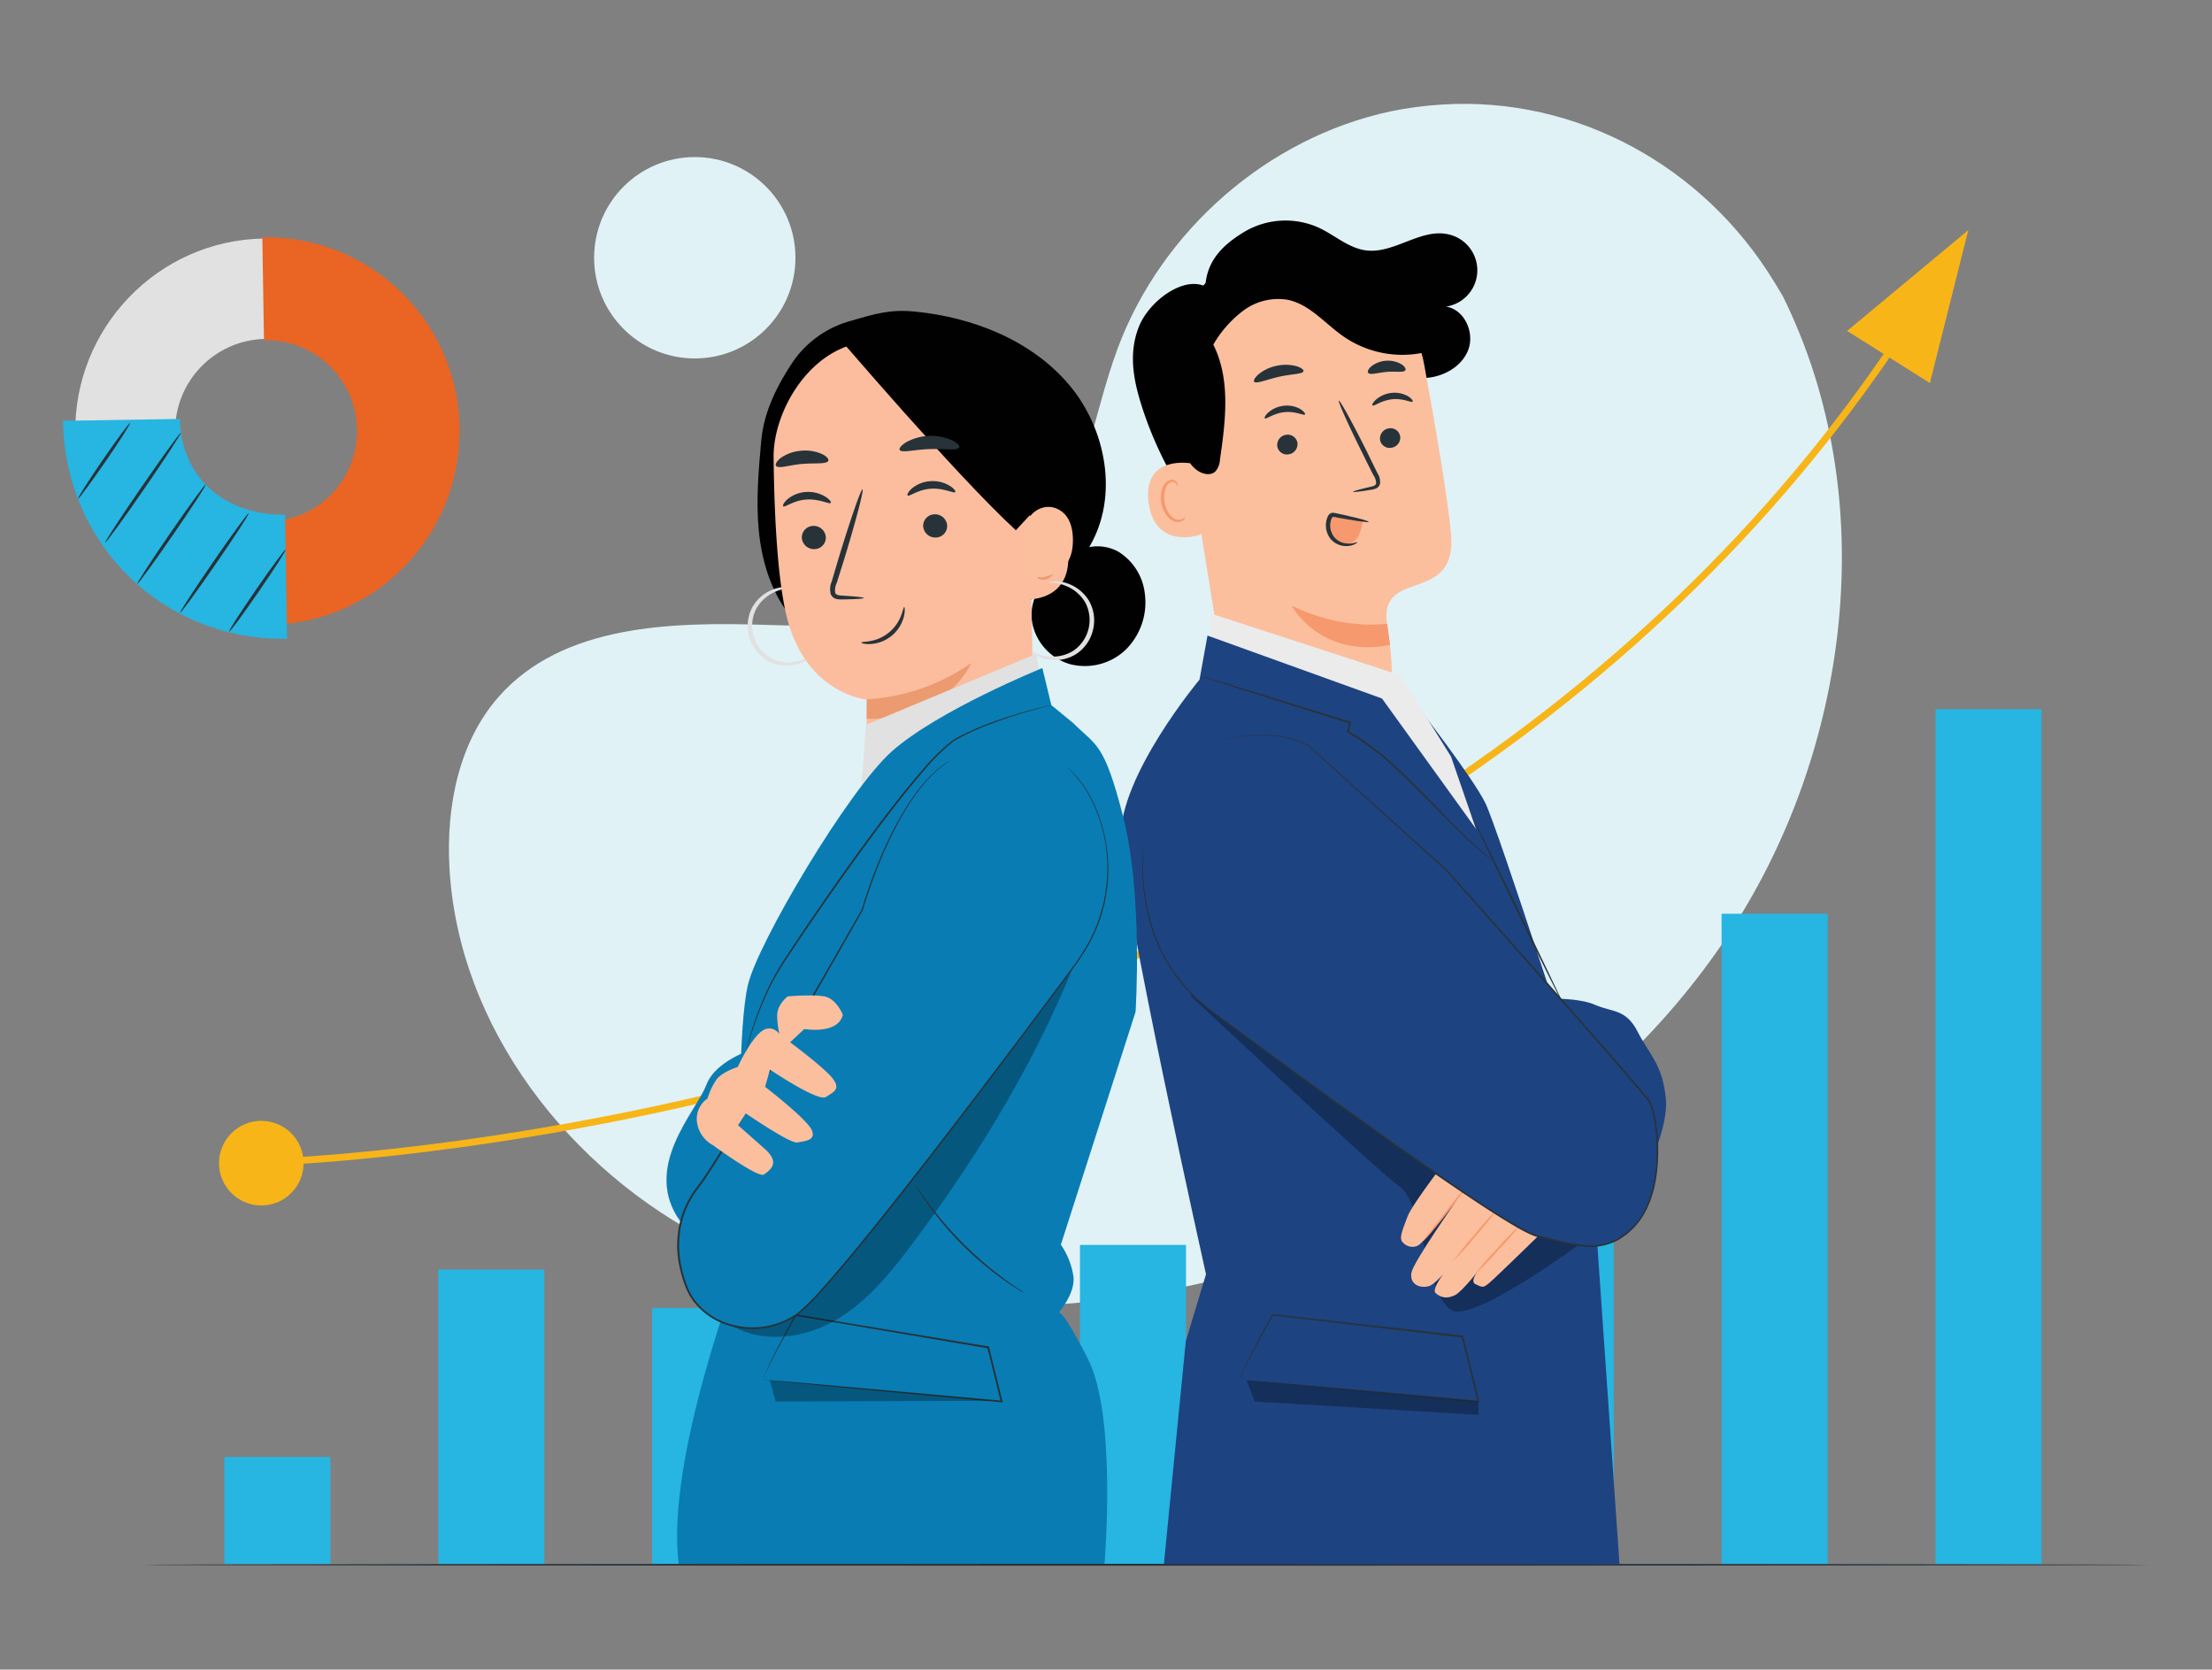 <svg id="Layer_1" data-name="Layer 1" xmlns="http://www.w3.org/2000/svg" viewBox="0 0 429.36 324"><rect x="0" y="0" width="429.36" height="324" fill="#808080" stroke="none"/><defs><style>.cls-1{fill:#273339}.cls-2{fill:#010101}.cls-3{fill:#f7996e}.cls-6{fill:#fbbf9e}.cls-7{fill:#27b5e2}.cls-8{fill:#1e4381}.cls-9{opacity:.3}.cls-10{fill:#e0e1e0}.cls-11{fill:#f8b518}.cls-12{fill:#fbbd9e}.cls-13{fill:#ec9a6f}.cls-14{fill:#097cb4}.cls-15{fill:#e0f2f6}</style></defs><g id="freepik--background-simple--inject-2"><path class="cls-15" d="m346.06 57.47-1.62-2.67c-13.69-22.56-38.45-36.17-64.55-34.51-3.36.2-6.71.65-10.01 1.33-23.73 5.08-44.38 23.02-52.94 46.01-5.03 13.51-6.44 29.08-16.02 39.81-12.39 13.99-33.49 14.43-52.05 13.83-18.56-.6-39.68-.09-52.06 13.93-7.75 8.78-10.21 21.26-9.58 33.02 1.65 31.13 23.36 58.96 50.93 72.8 27.57 13.83 60.1 15.06 90.26 9.01 42.29-8.53 82.51-31.94 106.68-68.07 24.17-36.13 30.3-85.46 10.95-124.49Z"/><circle class="cls-15" cx="134.86" cy="50.02" r="19.54"/></g><g id="freepik--chart-2--inject-2"><path class="cls-7" transform="rotate(-180 178.395 286.685)" d="M168.1 269.84h20.59v33.7H168.1z"/><path class="cls-7" transform="rotate(-180 95.365 274.95)" d="M85.07 246.36h20.59v57.17H85.07z"/><path class="cls-7" transform="rotate(-180 53.845 293.14)" d="M43.55 282.76h20.59v20.77H43.55z"/><path class="cls-7" transform="rotate(-180 136.885 278.67)" d="M126.59 253.82h20.59v49.71h-20.59z"/><path class="cls-7" transform="rotate(-180 219.915 272.565)" d="M209.62 241.6h20.59v61.94h-20.59z"/><path class="cls-7" transform="rotate(-180 261.425 263.69)" d="M251.13 223.85h20.59v79.68h-20.59z"/><path class="cls-7" transform="rotate(-180 302.94 253.82)" d="M292.64 204.11h20.59v99.43h-20.59z"/><path class="cls-7" transform="rotate(-180 344.465 240.42)" d="M334.17 177.31h20.59v126.21h-20.59z"/><path class="cls-7" transform="rotate(-180 385.98 220.57)" d="M375.68 137.61h20.59v165.91h-20.59z"/><path class="cls-11" d="M59.03 225.82c-5.25.35-8.18.42-8.31.42l-.02-1.33c.55-.02 55.72-1.31 122.65-22.42 39.29-12.4 74.88-29.1 105.79-49.64 38.62-25.67 69.99-57.44 93.25-94.44l1.13.71c-23.36 37.16-54.87 69.08-93.66 94.85-31.02 20.61-66.73 37.37-106.15 49.8-51.9 16.37-96.76 20.86-114.67 22.05Z"/><circle class="cls-11" cx="50.72" cy="225.72" r="8.21"/><path class="cls-11" d="m382.06 44.65-23.53 19.57 16.07 10.11 7.46-29.68z"/></g><path class="cls-1" d="M417.14 303.67c0 .1-87.24.17-194.8.17s-194.86-.07-194.86-.17 87.18-.2 194.81-.2 194.85.11 194.85.2Z" id="freepik--Table--inject-2"/><g id="freepik--character-2--inject-2"><path class="cls-2" d="M233.96 55.6c.29-5.01 3.37-8.1 7.69-10.68 4.42-2.57 9.82-2.82 14.46-.67 3.04 1.44 5.69 3.91 9.02 4.34 5.49.71 10.68-4.38 16.06-3.1 3.84.87 6.25 4.69 5.39 8.53a7.122 7.122 0 0 1-5.91 5.48c3.59.53 5.63 5.07 4.3 8.45-1.33 3.38-5.1 5.34-8.73 5.42s-7.12-1.41-10.26-3.23-6.07-4-9.34-5.58c-3.27-1.58-7.04-2.48-10.55-1.55-4.75 1.26-8.12 5.75-9.34 10.5-1.23 4.76-.71 9.78.03 14.64.74 4.86 1.68 9.76 1.21 14.68.03.58-.21 1.15-.67 1.51-.73.4-1.56-.29-2.1-.93a72.229 72.229 0 0 1-13.6-24.59c-1.66-5.21-2.57-10.28-.58-15.35 1.99-5.07 8.68-9.94 12.91-7.88"/><path class="cls-6" d="m229.34 79.84 8.01 49.55c1.5 9.25 7.51 18.19 22.02 15.15 12.39-3.58 11.47-12.5 9.86-23.5s13.64-3.55 12.42-17.42c-.59-6.67-2.93-20.41-5.19-32.78-2.43-13.29-14.67-22.49-28.11-21.13l-1.33.13c-14.3 2.29-20.36 15.74-17.67 30Z"/><path class="cls-3" d="M269.26 121.03s-8.68 1.39-18.57-3.52c0 0 5.44 10.3 19.14 7.66l-.57-4.14Z"/><path class="cls-1" d="M271.79 84.71c.11 1.07-.65 2.03-1.71 2.18-1.03.19-2.02-.49-2.21-1.52v-.05c-.11-1.07.64-2.03 1.7-2.19 1.03-.19 2.02.5 2.21 1.53v.05ZM274.2 77.93c-.22.28-1.84-.67-3.96-.45s-3.58 1.44-3.84 1.2c-.12-.1.08-.59.71-1.15.86-.73 1.92-1.18 3.04-1.29 1.1-.12 2.22.12 3.18.67.71.45.97.9.87 1.03ZM251.84 85.98c.11 1.07-.64 2.03-1.7 2.19-1.03.19-2.02-.5-2.21-1.53 0-.02 0-.05-.01-.07a2 2 0 0 1 1.71-2.19c1.03-.18 2.02.51 2.21 1.54 0 .02 0 .04.01.06ZM253.31 80.43c-.22.28-1.83-.67-3.96-.45-2.13.21-3.58 1.44-3.84 1.2-.13-.11.07-.59.71-1.16a5.45 5.45 0 0 1 3.04-1.28c1.1-.12 2.22.11 3.18.67.7.45.97.9.86 1.03ZM262.63 95.44c0-.12 1.27-.48 3.39-.97.54-.11 1.04-.27 1.09-.67 0-.57-.19-1.12-.52-1.58-.65-1.26-1.31-2.59-2-4-2.83-5.67-4.93-10.35-4.71-10.46s2.71 4.39 5.53 10.06c.67 1.39 1.33 2.73 1.96 4 .41.62.58 1.37.49 2.11-.12.41-.42.73-.81.88-.29.11-.6.19-.91.23-2.17.37-3.5.51-3.52.39ZM253.02 72.03c-.15.59-2.31.53-4.77 1.09s-4.42 1.43-4.81.95c-.17-.23.13-.81.88-1.46a8.15 8.15 0 0 1 3.47-1.62 8.22 8.22 0 0 1 3.82.06c.95.28 1.46.69 1.4.97ZM272.79 71.85c-.32.52-1.84.17-3.6.32s-3.22.67-3.62.18c-.18-.23 0-.74.61-1.26a5.274 5.274 0 0 1 5.83-.41c.67.43.93.91.78 1.17Z"/><path class="cls-6" d="M231.5 89.98c-.25-.08-9.8-1.86-8.54 7.58 1.25 9.44 10.47 6.23 10.45 5.96s-1.91-13.54-1.91-13.54Z"/><path class="cls-3" d="M230.05 100.33s-.15.13-.41.3c-.37.22-.81.29-1.22.19-1.05-.23-2.1-1.71-2.37-3.4-.13-.81-.08-1.63.15-2.42.1-.62.5-1.16 1.07-1.42.38-.16.82-.02 1.03.33.17.25.13.44.18.45s.18-.19.05-.57a1 1 0 0 0-.45-.54c-.29-.16-.62-.21-.94-.12-.77.26-1.35.9-1.53 1.69-.29.87-.37 1.8-.22 2.71.31 1.9 1.53 3.54 2.94 3.76.53.08 1.08-.08 1.47-.45.25-.26.27-.51.24-.51Z"/><path class="cls-2" d="M275.36 57.91c-1.51-2.6-3.92-4.55-6.49-6.11a30.96 30.96 0 0 0-18.55-4.6c-6.53.51-12.61 3.53-16.95 8.44a26.701 26.701 0 0 0-5.95 14.12c-.54 5.16-.04 10.38 1.45 15.35.62 2.19 1.46 4.44 3.19 5.92 1.08.92 2.82 1.43 3.86.45.54-.65.85-1.45.88-2.3 1.09-7.49 2.1-15.53-1.29-22.3 1.5-2.61 3.51-4.88 5.92-6.67 2.44-1.79 5.5-2.52 8.49-2.04 4.35.88 7.34 4.73 11.03 7.24a20.089 20.089 0 0 0 18.17 2.22l-3.76-9.7Z"/><path class="cls-3" d="M264.5 101.19c-.11.9-.35 1.77-.71 2.6a3.16 3.16 0 0 1-1.95 1.75c-.96.21-1.95-.09-2.64-.79-.67-.7-1.1-1.6-1.23-2.56-.14-.86.04-1.96.86-2.23.35-.09.72-.09 1.07 0l4.82.87"/><path class="cls-1" d="M263.49 105.22c-.05-.13-.94.46-2.43.2-.84-.14-1.6-.58-2.13-1.25-.62-.83-.86-1.88-.67-2.9.05-.26.14-.51.25-.74.13-.22.11-.21.3-.22s.51.09.77.13l.79.14c1.03.19 1.96.34 2.74.46 1.57.24 2.55.33 2.57.23s-.91-.4-2.46-.79c-.77-.19-1.69-.41-2.71-.63l-.79-.17c-.29-.07-.58-.13-.88-.17-.23-.02-.47.03-.67.16-.18.12-.32.29-.41.49-.15.3-.25.62-.32.95-.25 1.25.07 2.54.87 3.52.68.78 1.64 1.26 2.67 1.33.66.07 1.33-.04 1.94-.33.4-.19.57-.39.55-.43Z"/><path class="cls-8" d="M275.74 137.84s10.12 13.06 12.56 17.97c2.44 4.91 19.89 59.1 19.89 59.1l-7.57 3.18-24.88-80.25Z"/><path style="fill:#ebebeb" d="M235 125.61v-6.55l36.79 11.97 9.85 15.77 7.6 22.03-21.29-32L235 125.61z"/><path class="cls-8" d="M232.82 131.9s-15.6 18.69-15.27 30.81c.33 11.95 16.54 84.58 16.54 84.58l-3.92 12.98-4.25 43.26h88.43l-6.15-88.63c-.98-.05-19.35-50.79-19.35-50.79l-20.6-28.56-33.87-12.21-1.55 8.56Z"/><path class="cls-8" d="M300.2 193.8s6.19-.24 9.42 1.2c3.23 1.44 5.96.72 8.24 5.19 2.28 4.46 4.95 6.49 5.51 13.26.56 6.77-6.75 22.47-11.59 24.69-4.83 2.22-11.59-44.34-11.59-44.34Z"/><g class="cls-9"><path class="cls-2" d="M231.03 193.18s36.15 33.94 40.75 37.18c4.6 3.24 5.28 23.77 10.95 24.16 5.67.39 24.03-13.19 24.03-13.19l-54.38-51.23-21.34 3.08Z"/></g><path class="cls-6" d="M281.94 223.57s-7.86 10.06-8.76 12.58-1.78 4.2-.81 5.04c.71.75 1.81.98 2.76.58 1.28-.49 7.6-8.83 7.6-8.83s-8.38 11.95-8.76 14.01c-.38 2.06 1.26 3.06 3.18 2.7 1.92-.36 5.58-5.76 5.58-5.76s-5.19 6.01-4.09 7.02c1.09 1.01 2.36 1.14 3.8.42s5.1-5.46 5.1-5.46-2.52 2.67-1.14 3.34 1.5.73 2.7-.26c1.2-.99 11.8-11.35 11.8-11.35l-6.67-4.58-12.27-9.46Z"/><path class="cls-3" d="M285.16 229.72c-.37.59-.78 1.15-1.23 1.68l-3.07 4c-1.2 1.55-2.33 2.94-3.18 3.91-.43.55-.91 1.05-1.44 1.51.38-.59.8-1.14 1.25-1.67l3.1-3.96c1.2-1.55 2.32-2.95 3.15-3.94.42-.56.9-1.07 1.42-1.53ZM290.73 234.53a67.862 67.862 0 0 1-4.19 5.22 65.9 65.9 0 0 1-4.46 4.99c1.3-1.81 2.7-3.55 4.19-5.22a65.9 65.9 0 0 1 4.46-4.99ZM295.2 237.56a65.875 65.875 0 0 1-4.39 5.05c-1.47 1.69-3.03 3.3-4.67 4.82 1.38-1.76 2.84-3.44 4.39-5.05 1.47-1.69 3.03-3.3 4.67-4.82Z"/><path class="cls-8" d="M237.6 143.52c5.08-1.07 11.53-1.52 16.44 1.26l26.82 24.2s37.81 42.41 39.29 44.77c1.48 2.36 3.48 16.32-2.25 23.44-5.73 7.11-12.19 4.38-19.53 2.7-5.81-1.33-46.46-31.2-63.17-43.61a31.928 31.928 0 0 1-11.88-17.35 38.45 38.45 0 0 1-1.33-13.79"/><path class="cls-1" d="M221.99 165.19s0 .24-.05.7-.07 1.14-.08 2.04c0 2.62.26 5.24.79 7.82.36 1.86.85 3.69 1.47 5.48.75 2.13 1.73 4.16 2.93 6.07 1.37 2.19 3 4.21 4.85 6.01 1.94 1.95 4.36 3.59 6.81 5.42 9.85 7.25 21.59 15.87 34.81 25.18 3.34 2.32 6.71 4.67 10.22 7.05 3.5 2.38 7.11 4.77 10.9 6.97.95.55 1.93 1.04 2.93 1.48.51.21 1.03.37 1.57.47l1.63.39c2.16.61 4.37 1.05 6.6 1.33 2.25.28 4.54-.14 6.55-1.19 2-1.15 3.66-2.78 4.85-4.76 1.93-3.34 2.64-7.21 2.76-10.97.08-1.88 0-3.76-.23-5.63-.11-.92-.27-1.84-.46-2.74-.17-.89-.47-1.76-.9-2.56-1.09-1.44-2.34-2.83-3.5-4.22l-3.55-4.1-6.97-7.96-25.15-28.42-26.79-24.24a16.89 16.89 0 0 0-6.87-2c-1.75-.14-3.51-.13-5.26.05-1.41.14-2.48.32-3.19.44l-.8.15c-.18.03-.27.04-.27.04s.36-.09 1.07-.23c.71-.15 1.78-.33 3.19-.48 1.75-.19 3.52-.22 5.28-.09 2.43.17 4.79.85 6.94 2l26.86 24.15c7.53 8.43 16.02 17.99 25.19 28.38l6.98 7.96 3.55 4.1c1.19 1.39 2.4 2.75 3.54 4.25.13.21.25.44.34.67.09.22.16.44.24.67.15.45.25.9.37 1.33.2.91.35 1.84.47 2.78.23 1.88.31 3.78.23 5.68-.13 3.79-.84 7.71-2.82 11.13a13.784 13.784 0 0 1-4.97 4.89 11.575 11.575 0 0 1-6.74 1.23c-2.26-.28-4.49-.72-6.67-1.33l-1.63-.39c-.55-.11-1.09-.27-1.62-.49-1.02-.45-2.01-.96-2.97-1.52-3.82-2.22-7.41-4.62-10.92-6.98-3.51-2.36-6.91-4.74-10.22-7.07-13.22-9.34-24.95-17.96-34.78-25.24-2.44-1.84-4.86-3.49-6.81-5.46-1.86-1.82-3.5-3.86-4.87-6.08a31.724 31.724 0 0 1-2.92-6.11c-.61-1.8-1.09-3.64-1.45-5.51a38.2 38.2 0 0 1-.72-7.84c.03-.9.11-1.8.25-2.69ZM290 167.22l-.15-.09-.43-.32c-.36-.29-.93-.67-1.6-1.26-1.38-1.12-3.27-2.86-5.53-5.09s-4.88-4.95-7.86-7.9c-1.49-1.46-3.06-3-4.78-4.5a49.379 49.379 0 0 0-5.54-4.33c-.81-.59-1.7-1.03-2.52-1.53l-.12-.07v-.12c.14-.61.28-1.21.41-1.8l.11.2-20.52-6.45-6.08-1.95-1.63-.54-.43-.15-.14-.06h.15l.43.12 1.66.48 6.11 1.86 20.58 6.35.15.05-.03.15c-.13.59-.27 1.19-.41 1.8l-.09-.19c.83.51 1.73.96 2.54 1.55a49.97 49.97 0 0 1 5.57 4.36c1.72 1.51 3.29 3.06 4.79 4.53 2.96 2.97 5.56 5.71 7.8 7.95s4.1 4 5.45 5.16c.67.6 1.21 1.01 1.56 1.33l.41.34s.09.08.13.12Z"/><path class="cls-1" d="M303.27 194.54c-.28-.44-.53-.9-.75-1.37l-1.93-3.83c-1.62-3.25-3.82-7.74-6.23-12.72-2.42-4.98-4.58-9.5-6.13-12.77-.75-1.62-1.37-2.93-1.82-3.89-.19-.43-.35-.79-.47-1.07-.06-.12-.11-.25-.15-.38.08.11.15.23.21.35.14.27.32.61.53 1.03.47.95 1.13 2.25 1.92 3.84 1.62 3.29 3.8 7.77 6.22 12.73l6.14 12.77 1.84 3.88c.23.47.44.94.63 1.43ZM240.78 267.76h.24l.67.05 2.67.21 9.76.84 32.91 2.96-.19.21-2.14-8.6c-.33-1.33-.67-2.67-.99-4l.15.13-36.84-4.28.11-.06c-2.16 3.84-3.83 6.93-4.92 9.08a38.73 38.73 0 0 0-1.17 2.5c-.09.22-.17.44-.23.67-.02.08-.03.15-.03.23-.02-.32.05-.64.2-.93.22-.59.6-1.45 1.13-2.54 1.05-2.17 2.67-5.28 4.83-9.14l.04-.07h.07l36.85 4.16h.12v.12l.99 4c.72 2.94 1.43 5.81 2.12 8.57l.06.23h-.24l-32.98-3.08-9.72-.94-2.6-.27-.67-.07c-.06.01-.13.01-.19 0Z"/><g class="cls-9"><path class="cls-2" d="m241.98 267.87 1.58 4.11 43.43 2.59v-2.59l-45.01-4.11z"/></g></g><g id="freepik--character-1--inject-2"><path class="cls-2" d="M211.5 106.05c-4.09 7.01-11.68 11.42-19.56 13.42s-16.11 1.9-24.22 1.79l-14.74-2.25c-3.47-4.62-5.16-10.4-5.71-16.16-.54-5.76-.03-11.57.49-17.34.5-5.61 3.13-10.83 6.28-15.5 2.73-3.85 6.73-6.61 11.3-7.8 4.55-1.33 7.55-2.22 12.27-1.74 11.22 1.1 22.52 5.54 29.83 14.12 7.32 8.59 9.75 21.73 4.06 31.45Z"/><path class="cls-10" d="M153.69 128.53c-1.47.1-2.94-.22-4.23-.94a7.212 7.212 0 0 1-2.72-9.35 7.6 7.6 0 0 1 3.06-3.07c2.27-1.22 3.97-1.01 3.98-1.06s-.39-.18-1.15-.2c-1.08 0-2.15.24-3.12.71a7.848 7.848 0 0 0-3.49 3.23 7.81 7.81 0 0 0 3.03 10.4 7.8 7.8 0 0 0 4.69.85c1.07-.14 2.1-.53 3-1.12.64-.42.87-.79.87-.79-.08-.16-1.37 1.05-3.92 1.33Z"/><path class="cls-2" d="M218.57 126.02a11.49 11.49 0 0 1-10.89 2.86 10.417 10.417 0 0 1-7.38-8.36 9.463 9.463 0 0 1 5.28-9.67l2.25-2.8c2.34-2.37 6.35-2.62 9.26-.98 2.88 1.79 4.77 4.8 5.13 8.17.52 3.97-.83 7.95-3.66 10.78Z"/><path class="cls-12" d="m165.7 174.52 2.9 10.31 32.18-40.13-1.39-66.56a5.45 5.45 0 0 0-5.28-5.15l-19.77-7.39-5.1.7c-11.51.31-19.19 13.17-19.08 22.49.12 10.36.67 23 2.48 30.6 3.61 15.29 15.61 16.39 15.61 16.37s-.04 4.2-.03 9.35l-2.51 29.41Z"/><path class="cls-13" d="M168.23 139.49c15.6.29 20.31-10.84 20.31-10.84a39.52 39.52 0 0 1-20.3 7.07v3.77Z"/><path class="cls-12" d="M197.36 116.15c.04.3 10.83 1.62 9.95-8.93-.63-7.71-6.12-7.55-9.13-6.84-1.12.26-2.26 3.08-2.16 4.23.28 3.98 1.3 11.24 1.34 11.54Z"/><path class="cls-13" d="M201.53 112.23c.52.31 1.14.36 1.7.14 1.48-.57 2.42-2.64 2.31-4.77a6.178 6.178 0 0 0-.88-2.89 2.586 2.586 0 0 0-2.05-1.48c-.37-.02-.73.11-1 .35-.2.18-.32.43-.36.69-.05.45.13.62.19.6s-.03-.22.09-.53c.16-.43.6-.67 1.05-.59.68.16 1.24.64 1.49 1.29.43.79.67 1.66.73 2.55.11 1.91-.69 3.75-1.77 4.25-.43.22-.92.26-1.37.12-.32-.12-.52-.24-.52-.24 0 .02.02.26.39.5Z"/><path class="cls-2" d="M205.01 79.67c.05-10.15-16.36-14.14-25-15.43-5.59-.68-11.27.05-16.51 2.13-1.3-1.63 21.88 25.67 33.68 36.53l2.63-2.83s5.16-10.24 5.2-20.39Z"/><path class="cls-10" d="M204.1 127.42c1.48.05 2.94-.34 4.2-1.11a7.228 7.228 0 0 0 2.34-9.41 7.605 7.605 0 0 0-3.18-2.95c-2.3-1.12-4.01-.84-4.03-.89s.38-.19 1.14-.25a7.26 7.26 0 0 1 3.15.61c1.5.64 2.76 1.72 3.62 3.1 1.02 1.75 1.3 3.82.8 5.78a7.635 7.635 0 0 1-3.42 4.73c-1.4.82-3.03 1.19-4.65 1.04a7.275 7.275 0 0 1-3.05-.96c-.69-.4-.93-.75-.93-.75.07-.16 1.41 1 4.01 1.06Z"/><path class="cls-1" d="M155.64 104.33a2.352 2.352 0 0 0 2.42 2.23c1.24 0 2.25-1.01 2.24-2.25v-.02a2.352 2.352 0 0 0-2.42-2.23c-1.24 0-2.25 1.01-2.24 2.25v.02ZM152.03 98.25c.31.28 2-1.15 4.52-1.31 2.52-.16 4.45.98 4.71.65.13-.15-.21-.68-1.06-1.21-1.14-.69-2.46-1-3.79-.9-1.31.08-2.57.58-3.58 1.42-.72.64-.95 1.22-.8 1.35ZM179.19 102.08a2.352 2.352 0 0 0 2.42 2.23c1.24 0 2.25-1.01 2.24-2.25v-.02a2.336 2.336 0 0 0-2.41-2.23c-1.24 0-2.24.99-2.25 2.23v.05ZM176.18 96.15c.32.28 2-1.15 4.53-1.31 2.52-.16 4.45.98 4.71.65.13-.15-.21-.68-1.06-1.21-1.14-.69-2.46-1-3.79-.9-1.31.08-2.57.58-3.58 1.42-.73.65-.96 1.22-.81 1.35ZM167.67 116.05c-.01-.14-1.58-.31-4.15-.46-.64-.03-1.27-.11-1.4-.55-.1-.66 0-1.33.3-1.93l1.58-5.04c2.18-7.16 3.71-13.03 3.42-13.11s-2.28 5.65-4.47 12.81c-.53 1.76-1.03 3.44-1.5 5.06-.36.8-.42 1.7-.17 2.54.22.45.63.78 1.12.88.37.07.74.1 1.11.08 2.57-.04 4.15-.13 4.15-.28ZM174.63 87.31c.35.64 2.79-.06 5.79-.16 2.99-.1 5.48.35 5.77-.33.13-.32-.38-.89-1.44-1.4-2.84-1.23-6.08-1.1-8.8.37-1.01.6-1.47 1.21-1.32 1.52ZM150.67 90.45c.56.54 2.58-.22 5.04-.42 2.46-.21 4.6.08 5.04-.55.19-.31-.18-.86-1.13-1.34a8.002 8.002 0 0 0-4.18-.66c-1.42.11-2.78.6-3.94 1.42-.84.68-1.09 1.29-.84 1.56ZM175.51 117.8c-.12.01-.22.66-.61 1.67a7.824 7.824 0 0 1-5.96 4.93c-1.03.2-1.71.14-1.72.3s.65.33 1.79.28a7.1 7.1 0 0 0 6.44-5.33c.27-1.13.15-1.85.06-1.85Z"/><path class="cls-6" d="M199.05 102.86c0-3.18 3.4-5.5 6.29-4.06 1.59.79 2.87 2.48 2.92 5.87.12 9.02-9.13 7.29-9.15 7.03s-.04-5.11-.06-8.84Z"/><path class="cls-14" d="M148.21 202.73c-.75.5-9.08 2.52-11.09 7.82-2.02 5.3-12.72 16.06-4.97 26.56l16.06-8.91v-25.47Z"/><path class="cls-1" d="M132.16 237.13a13.842 13.842 0 0 1-2.63-6.09 14.5 14.5 0 0 1 .35-5.9c.95-3.81 3.12-7.34 4.87-10.22a31.82 31.82 0 0 0 2.39-4.36c1.65-4.33 7.51-6.47 10.01-7.39.37-.13.73-.29 1.07-.47v25.51l-16.06 8.93Zm16.05-34.38c-.35.16-.7.31-1.07.43-2.5.91-8.35 3.05-10.01 7.34a30.35 30.35 0 0 1-2.39 4.37c-1.74 2.86-3.91 6.41-4.86 10.22-.52 1.92-.64 3.92-.35 5.88.37 2.2 1.26 4.28 2.61 6.07l16.02-8.9.05-25.4Z"/><path class="cls-10" d="m166.77 158.83 1.31-18.17 33.08-13.8 1.17 6.78-22.53 11.47-13.03 13.72z"/><path class="cls-14" d="M202.33 129.64s-20.26 8.2-29.25 16.2c-8.45 7.53-26.03 37.21-27.91 45.31-1.88 8.1-1.51 30.49-1.51 30.49s-.05 23.1-.05 23.67-14.49 37.83-11.86 58.16h82.64s2.45-28.62-3.2-39.72c-5.65-11.11-5.84-8.85-5.84-8.85s3.39-3.76 3.02-7.15c-.33-2.23-1.17-4.35-2.45-6.21l14.5-45.18s1.5-22.78-2.45-38.04c-3.68-14.27-5.09-13.46-9.69-18.03-.1-.09.06.13 0 0l-4.21-3.45-1.74-7.19Z"/><path class="cls-14" d="M148.21 267.76c-.25-.97 6.26-12.54 6.26-12.54l37.37 6.27 2.6 10.49-46.23-4.22Z"/><path class="cls-1" d="M148.21 267.76h.25l.67.05 2.67.21 9.76.85 32.88 2.94-.19.21c-.63-2.54-1.29-5.21-1.96-7.92-.21-.87-.43-1.74-.67-2.57l.14.13-37.34-6.33.12-.06c-2.16 3.83-3.82 6.93-4.91 9.08-.55 1.07-.94 1.92-1.18 2.5-.09.22-.17.44-.23.67-.04.15 0 .23 0 .23-.01-.32.06-.65.21-.93.22-.59.6-1.44 1.13-2.53 1.05-2.18 2.67-5.29 4.83-9.14l.04-.07h.08l37.37 6.21h.11v.11l.63 2.57c.67 2.72 1.33 5.39 1.96 7.93l.06.23h-.24l-32.97-3.08-9.72-.94-2.61-.27-.67-.07c-.07 0-.15 0-.22-.01Z"/><g class="cls-9"><path class="cls-2" d="m140.2 249.81.83 6.77c5.95 4.22 14.38 3.42 20.75-.15 6.37-3.56 11.1-9.42 15.46-15.26 13.25-17.72 24.79-36.85 32.65-57.53-20.52 24.65-48.97 41.69-69.7 66.17Z"/></g><path class="cls-14" d="M206.94 148.76c6.93 5.52 12.98 22.79 2.24 37.72 0 0-46.92 63.65-54.69 68.74-7.77 5.09-18.23 2.09-21.22-5.38-2.99-7.47-1.8-14.64 2.39-19.72 4.18-5.08 31.68-53.5 31.68-53.5s6.27-22.44 16.95-28.95"/><path class="cls-1" d="m184.29 147.67-.48.34c-.48.32-.94.67-1.39 1.03-1.7 1.46-3.22 3.12-4.52 4.94-3.46 4.71-7.34 12.43-10.45 22.69-6.01 10.62-13.56 23.84-22.33 38.71-2.21 3.7-4.47 7.51-6.91 11.35-.67.95-1.21 1.93-1.92 2.86-.34.47-.67.93-1.03 1.38-.34.46-.66.94-.95 1.43-.59 1-1.08 2.05-1.47 3.14a19.06 19.06 0 0 0-.83 3.41c-.32 2.36-.22 4.76.3 7.09.13.59.27 1.17.46 1.75s.38 1.15.59 1.72.5 1.09.75 1.64l.49.76c.16.26.33.51.53.73a13.02 13.02 0 0 0 6.01 4.12c2.36.8 4.88 1.02 7.34.63a15.13 15.13 0 0 0 6.32-2.58c1.74-1.49 3.35-3.1 4.84-4.84 3.03-3.4 5.89-6.87 8.68-10.29 5.55-6.86 10.78-13.58 15.73-20.02 4.95-6.44 9.6-12.57 13.94-18.33l6.26-8.36 2.94-3.94c.95-1.29 1.94-2.52 2.72-3.83 1.62-2.42 2.87-5.07 3.72-7.86.18-.67.36-1.33.53-1.96s.25-1.3.37-1.94c.92-5.37.34-10.89-1.68-15.94-.93-2.46-2.27-4.75-3.96-6.77-.3-.34-.54-.67-.79-.89l-.63-.59c-.34-.31-.51-.49-.51-.49s.19.15.53.46l.67.57c.26.23.5.55.81.88 1.71 2.01 3.06 4.3 4 6.77 1.54 3.9 2.27 8.07 2.15 12.25-.05 1.26-.18 2.52-.39 3.77-.12.67-.19 1.33-.36 1.96s-.35 1.33-.54 2c-.86 2.81-2.12 5.48-3.75 7.92-.79 1.33-1.78 2.55-2.72 3.85l-2.93 3.95c-2 2.67-4.08 5.46-6.25 8.37-4.32 5.77-8.98 11.92-13.91 18.35-4.94 6.43-10.16 13.16-15.72 20.02-2.78 3.43-5.64 6.9-8.68 10.3-.75.85-1.54 1.7-2.34 2.52-.8.85-1.65 1.64-2.56 2.37a15.44 15.44 0 0 1-6.47 2.67c-2.53.4-5.12.17-7.53-.67-2.4-.8-4.53-2.27-6.13-4.23-.21-.23-.39-.49-.55-.75l-.51-.78c-.26-.57-.57-1.11-.78-1.7s-.43-1.15-.59-1.74-.33-1.18-.46-1.78c-.83-3.54-.65-7.24.54-10.68.4-1.11.91-2.18 1.51-3.2.31-.5.62-.99.97-1.46s.71-.92 1.03-1.38c.67-.91 1.28-1.9 1.92-2.84 2.44-3.82 4.71-7.63 6.92-11.35 8.78-14.82 16.34-28.03 22.4-38.63 3.11-10.27 7.07-17.97 10.57-22.69 1.32-1.82 2.86-3.47 4.58-4.91a15.694 15.694 0 0 1 1.9-1.31Z"/><path class="cls-6" d="M163.6 196.94s-1.21-3.16-3.62-3.58c-2.42-.42-7.08 0-7.08 0s-2.06 1.55-2.04 3.67c0 1.21.15 2.42.43 3.6 0 0-1.69-2.28-3.91-.12-2.22 2.16-4.17 6.53-4.17 6.53s-2.96.95-4.08 2.38c-.8 1.15-1.4 2.42-1.8 3.76a4.805 4.805 0 0 0-2.04 4.62 6.01 6.01 0 0 0 3.14 4.46s8.82 6.49 9.89 5.65 3.28-2.16.11-4.97l-5.16-4.57 1.49-2.31s8.63 5.93 10.01 5.65c1.38-.29 3.74-.33 2.77-2.46s-9.03-8.34-9.03-8.34l.95-3.34s9.34 6.31 10.86 5.31 2.89-1.48 1.33-3.56-8.29-7.05-8.29-7.05l2.76-2.58s6.52 1.14 7.47-2.75Z"/><path class="cls-1" d="m204.04 136.83-.23.07-.67.19c-.6.15-1.49.39-2.63.71-3.22.89-6.38 1.95-9.48 3.18-.98.39-2 .83-3.04 1.33-.52.25-1.05.5-1.58.79-.26.15-.53.28-.79.43s-.51.31-.75.5a41.515 41.515 0 0 0-5.59 5.58c-3.66 4.22-7.39 9.12-11.21 14.32-3.82 5.19-7.34 10.25-10.51 14.86-1.58 2.31-3.06 4.51-4.44 6.59-1.31 1.9-2.49 3.87-3.54 5.92-1.47 3-2.71 6.1-3.71 9.28-.37 1.13-.63 2-.8 2.6l-.19.67c-.02.08-.05.16-.08.23 0 0 0-.09.05-.24l.16-.67c.15-.6.39-1.49.73-2.62.96-3.2 2.17-6.33 3.62-9.34 1.04-2.06 2.22-4.06 3.52-5.97 1.33-2.09 2.84-4.3 4.41-6.61 3.15-4.62 6.67-9.67 10.5-14.88 3.82-5.21 7.56-10.1 11.25-14.33 1.7-2.04 3.6-3.92 5.67-5.59.25-.19.52-.35.78-.52s.54-.29.81-.43c.53-.29 1.06-.54 1.59-.78 1.05-.49 2.07-.93 3.06-1.33a86.88 86.88 0 0 1 9.54-3.08c1.15-.31 2.04-.51 2.67-.67l.67-.15c.07-.02.15-.03.23-.03ZM198.79 250.91c-.36-.17-.71-.36-1.03-.59-.67-.39-1.58-.99-2.7-1.78a63.01 63.01 0 0 1-16.86-17.65c-.22-.33-.42-.68-.59-1.03.25.3.47.62.67.95.43.63 1.07 1.53 1.88 2.62 4.22 5.7 9.28 10.74 15.01 14.93 1.09.81 2 1.44 2.63 1.86.35.2.68.43.99.68Z"/><g class="cls-9"><path class="cls-2" d="m149.43 267.87 1.12 4.11 42.3-.14-43.42-3.97z"/></g></g><g id="freepik--chart-1--inject-2"><path class="cls-10" d="M88.94 83.03c.33 20.59-16.08 37.6-36.57 37.93-20.49.32-37.41-16.15-37.76-36.74-.34-20.59 16.07-37.6 36.56-37.93 20.49-.32 37.44 16.15 37.76 36.74ZM34 83.92c.21 9.81 8.33 17.6 18.14 17.39 9.81-.21 17.6-8.33 17.39-18.14-.2-9.78-8.27-17.55-18.05-17.4-9.83.19-17.66 8.3-17.48 18.14Z"/><path class="cls-7" d="M88.94 83.03c.33 20.59-16.08 37.6-36.57 37.93l-.31-19.48c9.86-.16 17.72-8.28 17.57-18.14-.16-9.86-8.28-17.72-18.14-17.57l-.31-19.48c20.49-.34 37.43 16.14 37.76 36.73Z"/><path d="m52.12 121.23-.32-19.99h.26c9.72-.2 17.44-8.24 17.24-17.96-.1-4.64-2.02-9.05-5.34-12.28a17.391 17.391 0 0 0-12.46-4.96h-.26l-.32-19.99h.26c20.7-.27 37.72 16.28 38.02 36.98.33 20.73-16.19 37.87-36.82 38.2h-.26Z" style="fill:#ea6424"/><path class="cls-7" d="M55.71 123.96c-23.97.39-43.1-18.22-43.48-42.3l22.69-.36c.18 11.52 8.95 18.76 20.41 18.58l.38 24.09Z"/><path class="cls-1" d="M25.25 82.08c.14.1-2 3.46-4.79 7.51-2.79 4.04-5.17 7.25-5.31 7.18s2-3.46 4.79-7.51 5.17-7.29 5.31-7.17ZM35.12 83.95c.14.1-3.03 4.96-7.08 10.85-4.05 5.89-7.47 10.58-7.61 10.48s3.03-4.95 7.09-10.84c4.06-5.89 7.47-10.58 7.61-10.49ZM39.92 94.04c.15.1-2.71 4.49-6.38 9.81-3.66 5.32-6.76 9.55-6.9 9.46s2.71-4.49 6.38-9.81c3.66-5.32 6.76-9.56 6.9-9.46ZM48.27 99.62c.14.1-2.71 4.49-6.38 9.81s-6.76 9.54-6.91 9.46 2.71-4.49 6.38-9.82 6.76-9.57 6.9-9.45ZM55.43 106.68c.15.1-2.19 3.74-5.21 8.12-3.02 4.39-5.59 7.88-5.74 7.76s2.19-3.74 5.21-8.12c3.02-4.39 5.59-7.84 5.73-7.76Z"/></g></svg>
